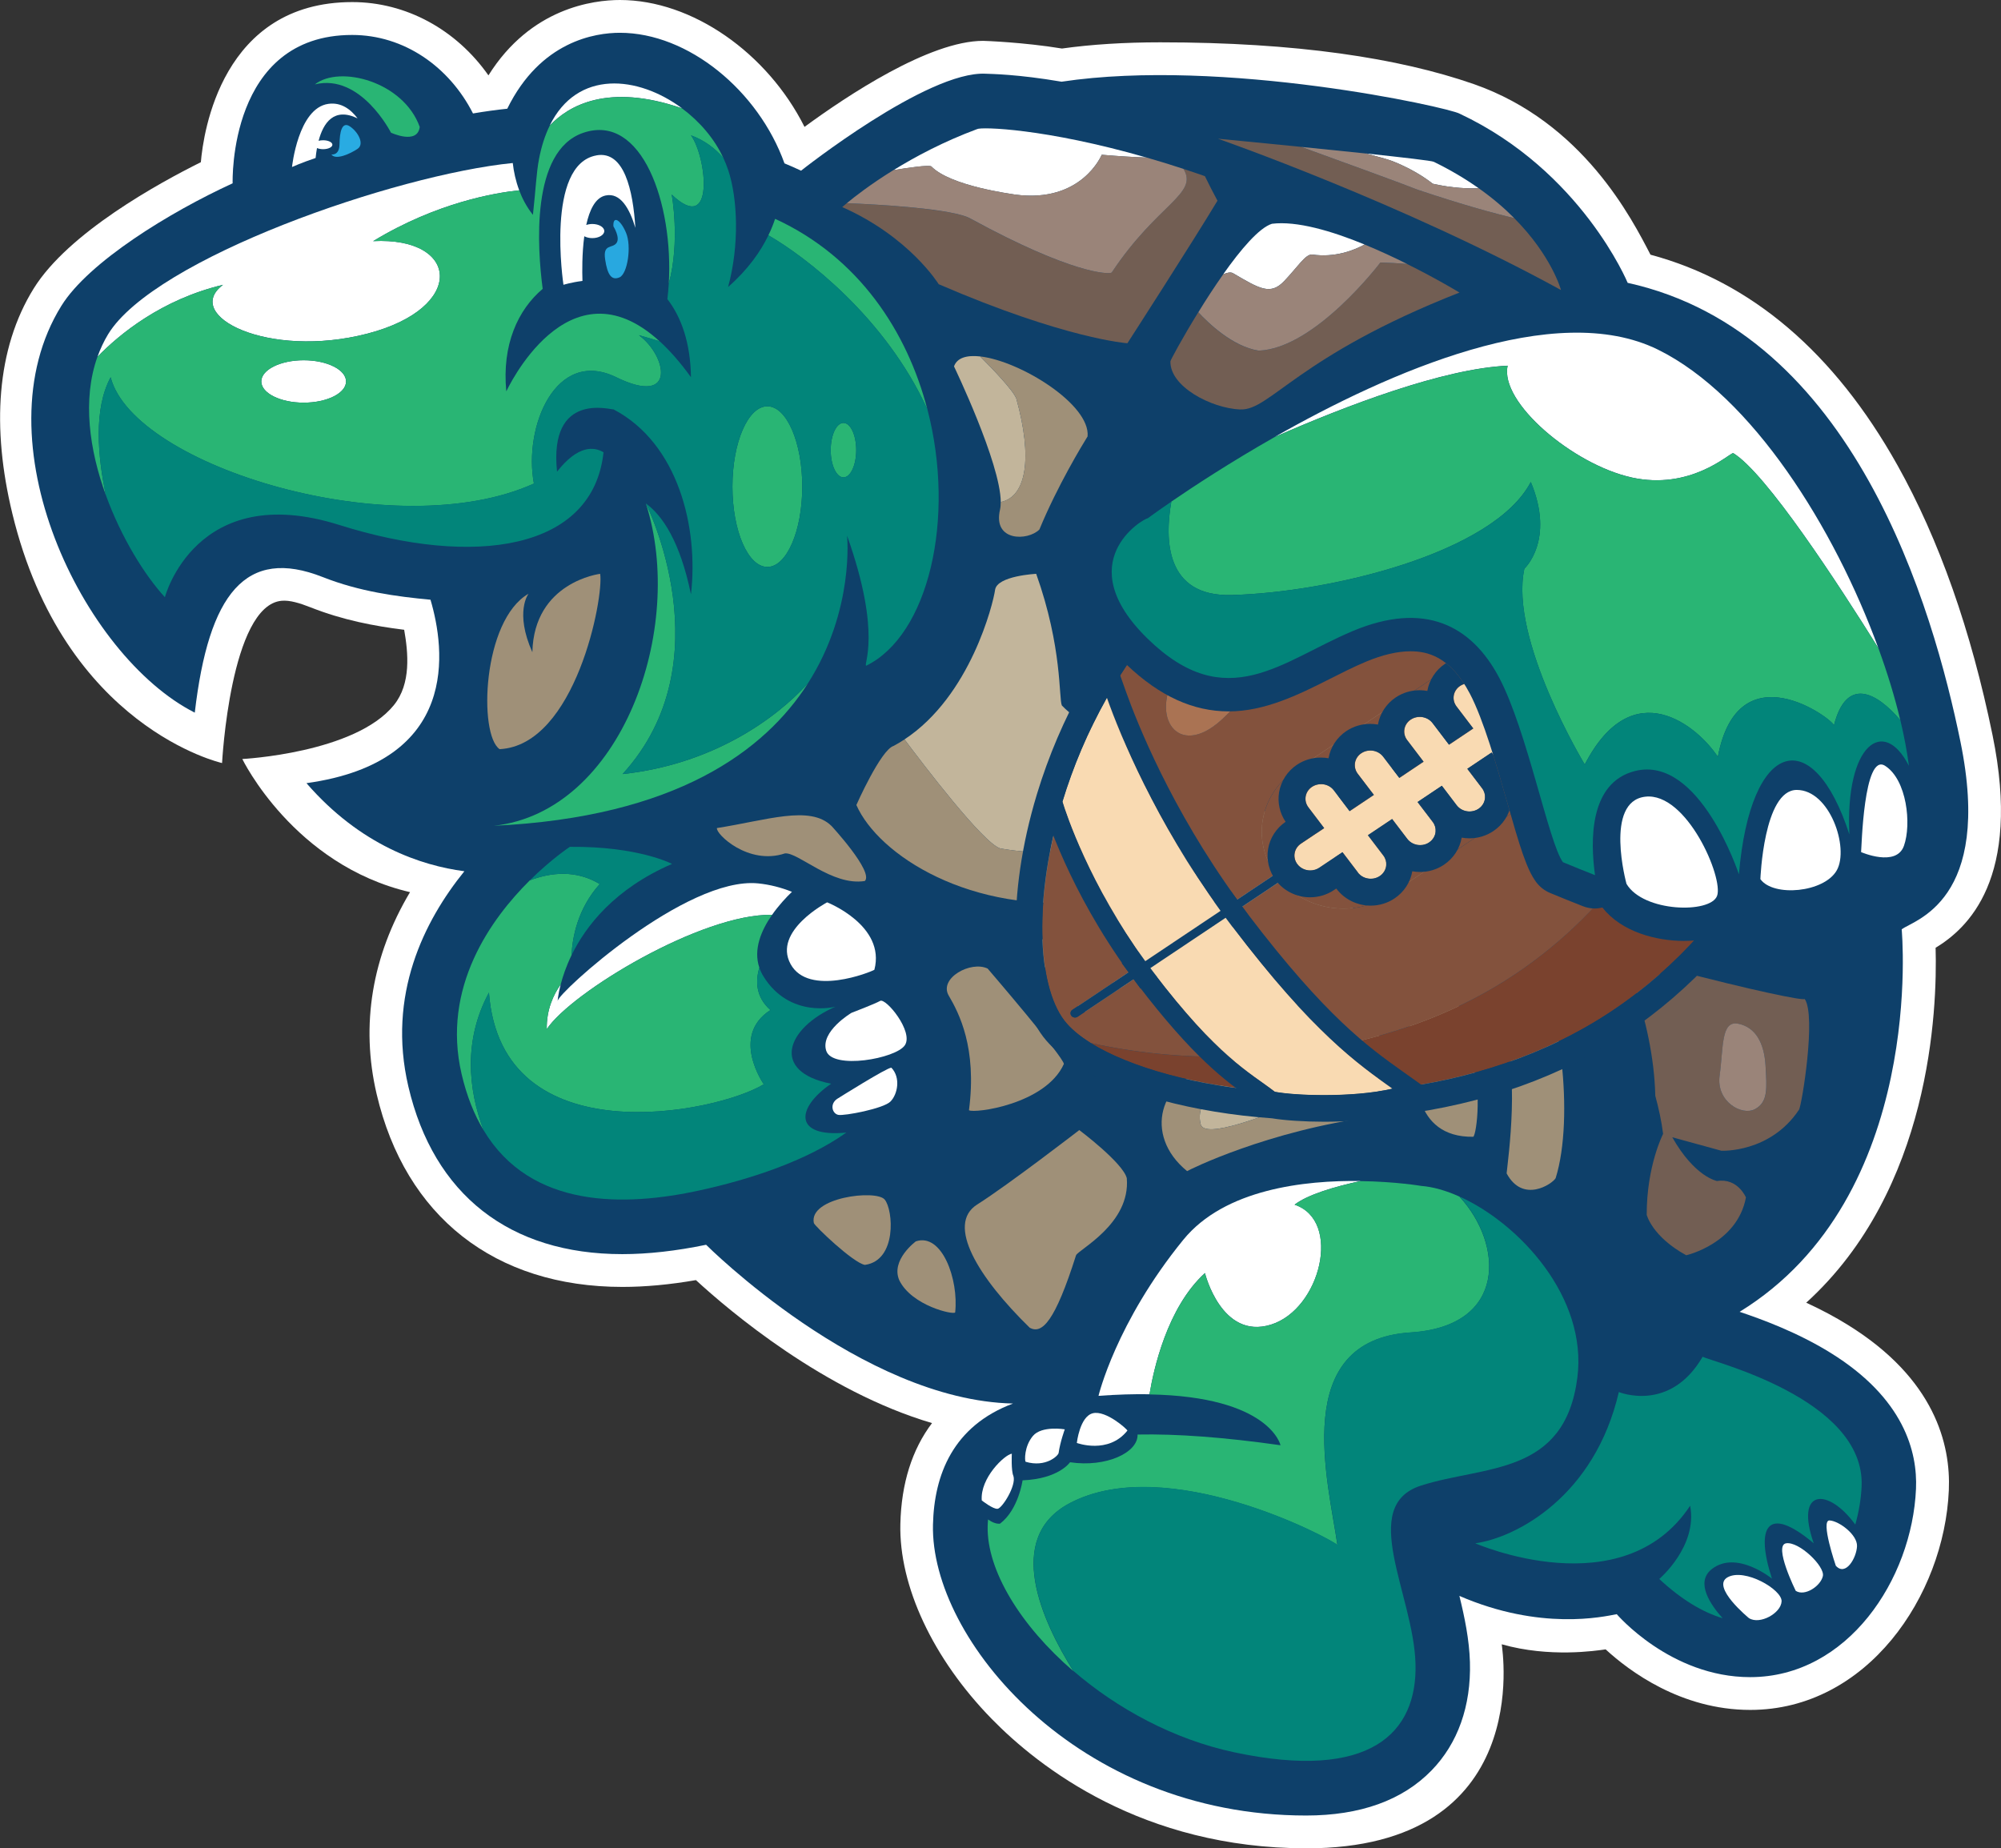 <?xml version="1.0" encoding="UTF-8"?> <svg xmlns="http://www.w3.org/2000/svg" xmlns:xlink="http://www.w3.org/1999/xlink" id="Layer_2" data-name="Layer 2" viewBox="0 0 461.38 426.2"><rect x="0" y="0" width="461.38" height="426.2" fill="#333333" stroke="none"/><defs><style> .cls-1 { fill: #fff; } .cls-2 { fill: #28a8e0; } .cls-3 { fill: #9a8479; } .cls-4 { fill: #29b574; } .cls-5 { fill: #aa7353; } .cls-6 { fill: #7a422e; } .cls-7 { fill: #f9dab2; } .cls-8 { fill: #0e406a; } .cls-9 { fill: #83523d; } .cls-10 { fill: #725e53; } .cls-11 { fill: #c2b59b; } .cls-12 { fill: #02857a; } .cls-13, .cls-14 { fill: none; } .cls-14 { clip-path: url(#clippath); } .cls-15 { fill: #29abe2; } .cls-16 { fill: #231f20; } .cls-17 { fill: #9f9078; } </style><clipPath id="clippath"><path class="cls-13" d="m239.04,183.29c.02-.09.05-.18.08-.27,2.66-8.73,6.27-17.19,10.74-25.14,1.78-3.17,3.7-6.18,5.7-9.11,1.08,1.31,2.3,2.65,3.7,4.02.2.19.4.37.59.56,7.57,7.18,15.25,10.69,23.47,10.69s15.98-3.77,23.17-7.42c2.75-1.39,5.59-2.83,8.42-4.02,3.83-1.6,7.29-2.42,10.31-2.42,3.67,0,9.09,1.01,13.68,9.74,3.17,6.03,6.2,16.64,8.64,25.16,2.93,10.24,4.44,15.3,6.63,18.28.83,1.13,1.95,2.01,3.25,2.55,2.48,1.03,4.95,2.03,7.55,3.05.91.36,1.86.53,2.8.53.58,0,1.15-.09,1.71-.22,4.39,5.64,12.43,7.7,18.85,7.7.8,0,1.56-.04,2.3-.1,5.9-.49,10.17-2.88,12.06-6.73.3.21.61.4.93.59-7.97,10.85-17.62,20.2-28.45,27.44-15.09,10.09-32.97,16.47-53.13,18.95-5.8,1.27-12.28,1.54-16.73,1.54s-9.11-.3-12.04-.79c-17.99-1.26-34.79-5.79-45-12.14-.02,0-.03-.02-.05-.03-3.33-2.07-5.92-4.32-7.71-6.67-7.84-10.31-8.43-32.69-1.47-55.74Z"></path></clipPath></defs><g id="Design"><g><g><path class="cls-1" d="m301.19,426.2c-37.77,0-61.67-18.71-72.55-29.86-13.52-13.85-21.39-30.65-21.04-44.95.22-9.34,2.7-17.15,7.3-23.24-24.86-7.33-46.69-25.84-54.44-32.97-5.98,1.04-11.66,1.57-16.94,1.57-29.4,0-50.06-16.21-56.68-44.48-3.73-15.93-1.07-31.84,7.7-46.55-26.85-6.26-38.67-30.7-38.67-30.7,0,0,25.97-1.33,34.96-12.44,4-4.94,3.29-12.1,2.36-17.36-6.9-.85-14.14-2.24-21.5-5.14-2.61-1.03-4.88-1.71-6.73-1.55-11.85,1.02-13.76,37.42-13.76,37.42,0,0-36.41-8.12-48.36-57.54-4.77-19.71-3.72-37.95,4.93-51.89,7.97-12.84,28.81-24.28,38.54-29.12.58-6.79,4.8-36.92,34.91-36.92,12.41,0,23.98,6.34,31.4,16.9C122.38,1.8,136.83,0,142.94,0c16.67,0,34.02,12.22,42.56,29.26,9.81-7.2,28.8-19.84,41.18-19.84.34,0,9.27.31,18.18,1.77,6.79-.95,14.41-1.43,22.66-1.43,31.35,0,55.05,3.63,72.26,9.62,25.29,8.81,36.55,31.21,40.78,39.35,23.25,6.25,42.39,22.56,56.93,48.52,9.61,17.15,16.99,38.1,21.94,62.27,6.8,33.23-5.87,44.62-13.13,49.03.41,14.33-1.12,55.78-29.83,81.84,3.47,1.6,6.65,3.29,9.58,5.11,20.09,12.43,23.76,27.61,23.3,38.15-1.06,24.35-18.87,50.64-45.79,50.64-15.97,0-27.93-8.98-33.34-13.96-2.22.31-12.91,1.96-23.96-1.17.13,1.29,7.61,47.05-45.07,47.05Z"></path><g><path class="cls-8" d="m438.51,214.28c2.61-2.08,21.07-6.35,13.52-43.25-6.28-30.66-24.48-94.31-76.73-105.81,0,0-10.66-25.81-38.73-39-2.56-1.47-54.58-12.97-91.8-7.38-10.2-1.74-16.29-1.78-17.48-1.84-13.48-.71-42.59,22.36-42.59,22.36-1.25-.59-2.51-1.16-3.82-1.69-6-16.74-22.17-30.11-37.95-30.11-5.66,0-18.3,1.89-25.97,17.51-2.46.25-5.12.62-7.9,1.09-5.49-10.8-15.91-18.1-27.87-18.1-28.51,0-27.56,33.75-27.55,34.21-14.54,6.67-33.21,18.14-39.49,28.25-19.23,30.99,4.98,80.75,30.76,93.81,3.21-27.5,11.76-38.27,29.52-31.26,8.48,3.35,17.01,4.49,24.83,5.22,3.37,11.4,6.9,37.36-28.6,42.3,12.44,14.34,26.44,19,36.41,20.31-9.28,11.47-17.85,28.53-12.91,49.65,5.83,24.92,23.35,38.64,49.32,38.64,5.94,0,12.44-.73,19.33-2.16,0,0,35.8,35.85,70.76,36.61-13.86,5.19-18.18,16.46-18.45,27.93-.64,26.35,33.25,67.07,86.04,67.07h0c12.48,0,22.21-3.5,28.92-10.4,6.07-6.24,9.13-14.87,8.85-24.95-.15-5.22-1.24-10.44-2.43-15.29,18.72,8.09,33.11,4.81,36.28,4.21,0,0,12.36,14.52,30.76,14.52,22.45,0,37.33-22.53,38.24-43.41.37-8.52-2.75-20.89-19.73-31.39-7.64-4.73-15.82-7.72-20.94-9.44,43.19-26.54,37.37-88.2,37.37-88.2Z"></path><g><path class="cls-2" d="m141.44,52.2s1.67,2.64.67,3.89-3.11.11-2.58,3.72c.53,3.61,1.5,4.94,3.33,4.14,1.83-.81,2.8-7.14,1.5-10.25s-3.08-4.08-2.92-1.5Z"></path><path class="cls-15" d="m76.41,35.61s1.84.35,1.87-2.35c.03-2.71.52-5.38,2.42-4.1,1.9,1.29,3.38,4.06,1.75,5.16-1.62,1.1-5.08,2.71-6.04,1.29Z"></path><path class="cls-13" d="m70.02,83.08c-5.4,0-9.77,2.19-9.77,4.89s4.38,4.89,9.77,4.89,9.77-2.19,9.77-4.89-4.38-4.89-9.77-4.89Z"></path><path class="cls-1" d="m375.03,203.81s-5.22-18.99,4.33-20.1c9.55-1.11,18.1,18.77,16.55,22.88-1.56,4.11-16.99,3.78-20.88-2.78Z"></path><path class="cls-1" d="m405.9,202.74s.74-20.57,8.37-20.59c7.63-.02,12.14,13.33,9.26,18.51-2.89,5.18-14.66,6.22-17.62,2.07Z"></path><path class="cls-1" d="m429.12,196.47c.11-.55.56-23.1,5.55-19.87,5,3.22,6.11,13.44,4.33,18.44-1.78,5-9.89,1.44-9.89,1.44Z"></path><path class="cls-1" d="m190.72,208.07s-12.59,6.59-8.44,14.22c4.15,7.63,18.51,1.85,19.33,1.33,2.67-10.22-10.89-15.55-10.89-15.55Z"></path><path class="cls-1" d="m196.35,233.54s-7.26,4.29-5.85,8.74c1.41,4.44,16.07,1.85,18.14-1.26,2.07-3.11-4.37-10.96-5.7-10.22-1.33.74-6.59,2.74-6.59,2.74Z"></path><path class="cls-1" d="m193.09,253.35c.12-.08,11.48-7.22,12.44-7.15,2.22,2.33,1.41,6.18-.22,7.81-1.63,1.63-10.59,3.33-12,3.07s-2.09-2.51-.22-3.74Z"></path><path class="cls-1" d="m137.55,35.83c-11.85,2.07-7.63,29.84-7.63,29.84,0,0,1.83-.57,4.38-.89-.07-2.12-.12-6.31.42-10.3.49.26,1.14.43,1.85.43,1.52,0,2.76-.73,2.76-1.63s-1.24-1.63-2.76-1.63c-.51,0-.99.09-1.4.23.75-3.45,2.09-6.3,4.46-6.8,3.39-.72,5.52,2.94,6.87,7.46-.54-8.71-2.59-17.83-8.94-16.72Z"></path><path class="cls-1" d="m82.45,27.3c-1.57-2.08-3.78-3.77-6.75-3.35-6.96.98-8.37,14.56-8.37,14.56,0,0,2.19-.99,5.44-2.08.07-.72.18-1.5.32-2.29.38.16.87.26,1.41.26,1.18,0,2.14-.46,2.14-1.03s-.96-1.03-2.14-1.03c-.38,0-.73.05-1.04.13,1.08-4.1,3.52-7.82,9-5.17Z"></path><path class="cls-1" d="m403.29,373.15s-8.89-7.28-4.94-9.45c3.94-2.17,12.55,2.83,12.44,5.55-.11,2.72-5,5.45-7.5,3.89Z"></path><path class="cls-1" d="m414.05,366.83s-5.18-10.48-2.22-10.96c2.96-.48,8.96,5.29,8.48,7.55-.48,2.26-4.15,4.78-6.26,3.41Z"></path><path class="cls-1" d="m423.29,361.04s-3.61-10.55-1.44-10.44c2.17.11,6.44,3.28,6.33,5.94-.11,2.67-2.61,7.05-4.89,4.5Z"></path><path class="cls-1" d="m248.29,332.73s.67-6.11,3.7-6.85c3.04-.74,7.96,3.74,7.96,4-4.41,5.55-11.66,2.85-11.66,2.85Z"></path><path class="cls-1" d="m245.51,329.59s-5.33-.91-7.36,1.54c-2.03,2.44-1.89,5.72-1.67,5.94,4.67,1.39,7.53-1.42,7.61-2.03.36-2.55,1.42-5.45,1.42-5.45Z"></path><path class="cls-1" d="m233.3,335.21s-.19,3.92.37,5.15c.7,2.22-2.59,7.4-3.63,7.55-1.04.15-3.67-1.93-3.67-1.93-.41-5.18,5.29-10.55,6.92-10.77Z"></path><path class="cls-1" d="m214.71,38.35c4.44,4.59,18.59,6.37,19.33,6.52,15.4,2.07,19.99-9.18,19.99-9.18,4.04.35,7.51.55,10.33.64-23.44-6.75-38.17-7.1-39.06-6.56-7.7,2.86-14.23,6.34-19.29,9.47,3.66-.6,7.93-1.2,8.7-.88Z"></path><path class="cls-1" d="m284.28,62.98c6.22,3.65,8.66,5.15,11.83,1.82,3.17-3.33,4.89-6.22,6.44-6.11,5.3.77,9.71-1.01,12.09-2.31-7.59-3.12-15.63-5.49-21.36-4.78-2.96.93-7.2,5.91-11.25,11.66.87-.39,1.7-.58,2.25-.28Z"></path><path class="cls-1" d="m330.37,42.37c4.67,1.05,8.29,1.13,10.54,1.01-2.97-2.1-6.39-4.15-10.32-6.07-.41-.24-7.19-1.02-15.63-1.92,2.37.62,5.05,1.35,6.07,1.75,5.83,2.28,9.05,5.05,9.33,5.22Z"></path><path class="cls-1" d="m277.84,293.56s3.78,15.44,15.21,11.88c11.44-3.55,16.44-23.99,5.45-27.66,3.07-2.36,9.3-4.17,15.21-5.45-12.86-.19-31.33,1.84-40.87,13.55-15.55,19.1-19.55,35.99-19.55,35.99,4.35-.32,8.26-.43,11.76-.37.91-5.54,4.02-19.99,12.79-27.96Z"></path><path class="cls-1" d="m182.61,205.65c-2.51-1.01-5.13-1.68-7.82-1.95-16.59-1.63-46.06,25.18-46.21,27.1,0,0,.09-1.46.7-3.8-1.65,2.32-3.29,5.79-3.21,10.31,5.65-8.5,35.73-26.69,51.95-26.36,1.52-2.17,3.25-4.02,4.59-5.31Z"></path><path class="cls-1" d="m376.21,110.1c13.48,2.96,22.21-5.33,23.4-5.63,7.55,4.55,24.17,30.03,33.49,44.97-10.08-27.65-29.12-58.13-50.82-68.82-23.73-11.69-62,5.13-88.41,20.16,16.56-7.26,38.89-15.79,53.76-16.46-1.93,8.44,15.11,22.81,28.58,25.77Z"></path><path class="cls-1" d="m51.43,65.67c-9.48,7.11,10.42,17.18,33.28,11.26,22.85-5.92,21.28-22.36,1.33-21.33,14.71-8.94,28.29-11.17,33.68-11.72-.82-2.17-1.27-4.33-1.49-6.29-27.11,2.7-82.65,22-93.3,39.48-1.01,1.66-1.8,3.4-2.45,5.19,5.05-5.19,14.77-13.21,28.95-16.59Z"></path><path class="cls-1" d="m79.79,87.96c0,2.7-4.38,4.89-9.77,4.89s-9.77-2.19-9.77-4.89,4.38-4.89,9.77-4.89,9.77,2.19,9.77,4.89Z"></path><path class="cls-1" d="m157.27,24.98c-10.12-7.53-24.18-9.01-30.52,3.98,4.26-4.53,13.34-9.92,30.52-3.98Z"></path><path class="cls-4" d="m90.14,30.58s-6.96-13.73-17.54-11.12c5.74-4.51,20.44-.64,24.18,9.81-.52,4.19-6.64,1.32-6.64,1.32Z"></path><path class="cls-4" d="m213.83,94.4c-4.65-17.89-15.76-35.04-35.11-43.94-.4,1.2-.9,2.47-1.55,3.8,8.58,4.94,26.99,18.96,36.66,40.14Z"></path><path class="cls-4" d="m143.55,178.49c23.77-25.99,5.37-62.4,5.37-62.4,9.29,28.81-5.56,71.12-35.06,74.33,42.04-1.99,62.5-17.32,72.41-32.81-7.6,8.35-22.2,18.67-42.71,20.88Z"></path><ellipse class="cls-4" cx="176.93" cy="112.21" rx="8.05" ry="18.52"></ellipse><path class="cls-4" d="m194.48,97.52c-1.63,0-2.94,2.81-2.94,6.28s1.32,6.28,2.94,6.28,2.94-2.81,2.94-6.28-1.32-6.28-2.94-6.28Z"></path><path class="cls-4" d="m336.55,275.94c-3.12-1.41-6.14-2.27-8.85-2.48,0,0-5.89-1-14-1.11-5.9,1.27-12.14,3.08-15.21,5.45,11,3.67,5.99,24.1-5.45,27.66-11.44,3.55-15.21-11.88-15.21-11.88-8.76,7.97-11.88,22.41-12.79,27.96,27.77.49,30.22,11.72,30.22,11.72-13.01-1.85-23.94-2.65-32.97-2.47.17,4.14-7.24,7.64-15.57,6.39,0,0-2.55,3.83-10.94,4.17,0,0-.94,6.78-5.21,10-.93.08-1.9-.38-2.75-.98-.04.5-.08,1.01-.09,1.54-.24,10.15,7.53,22.91,19.77,33.45-7.26-11.59-15.98-30.71-.89-38.71,22.36-11.85,59.98,8,61.76,9.63-2.07-14.51-11.11-47.24,16.88-49.02,22.36-1.42,21.33-20.42,11.29-31.29Z"></path><path class="cls-4" d="m126.07,237.32c-.07-4.53,1.57-7.99,3.21-10.31.47-1.81,1.24-4.15,2.5-6.75.19-4.12,1.4-10.7,6.5-16.41-5.48-3.32-11.27-2.69-16.12-.85-8.91,8.83-20.4,24.67-15.72,44.69,1.19,5.09,2.91,9.34,5.04,12.89-3.59-9.57-4.59-20.87,1.26-31.7,2.81,37.91,52.46,27.81,63.37,21.14,0,0-7.8-11.11,1.53-17.11-3.48-3.09-3.44-6.82-2.55-9.77-1.44-4.23.45-8.64,2.93-12.19-16.22-.32-46.3,17.86-51.95,26.36Z"></path><path class="cls-4" d="m399.61,104.48c-1.18.3-9.92,8.59-23.4,5.63-13.48-2.96-30.51-17.33-28.58-25.77-14.86.67-37.2,9.2-53.76,16.46-10.21,5.81-18.65,11.35-23.79,14.87-1.54,8.69-1.41,21.94,13.87,21.54,22.66-.59,60.42-9.63,69.01-26.07,5.63,13.48-1.48,19.99-1.48,19.99-3.55,16.29,13.92,45.15,13.92,45.15,11.11-21.46,26.14-8.72,30.69-1.76,4.7-24.88,26.47-8.74,26.77-7.26,2.86-11.27,9.76-7.73,15.3-1.21-1.26-5.28-2.97-10.89-5.06-16.61-9.33-14.94-25.94-40.42-33.49-44.97Z"></path><path class="cls-4" d="m159.32,31.2c3.67,5.11,5.55,23.21-4.44,13.66,0,0,2.01,10.78-.68,20.56,1.09-18.32-6.13-39.48-19.76-34.78-12.15,4.19-10.54,26.6-9.31,35.97-5.67,4.78-9.43,12.82-8.39,23.64,0,0,14.19-30.88,35.35-11.55-1.36-.42-3-.91-4.77-1.4,6.44,4.73,8.77,16.55-5.22,9.7-14-6.85-21.44,11.51-18.99,24.51-31.88,14.44-92.26-3.92-97.6-24.51-3.96,7.31-2.98,18.27-1.1,27.19-3.79-10.41-5.47-22.06-1.94-31.92,5.05-5.19,14.77-13.21,28.95-16.59-9.48,7.11,10.42,17.18,33.28,11.26,22.85-5.92,21.28-22.36,1.33-21.33,14.71-8.94,28.29-11.17,33.68-11.72.73,1.93,1.74,3.86,3.17,5.65.67-6.11.79-9.73,1.41-12.92.57-2.97,1.41-5.5,2.46-7.64,4.26-4.53,13.34-9.92,30.52-3.98,4.05,3.01,7.46,6.99,9.5,11.4-1.9-2.18-4.34-4.05-7.45-5.18Zm-79.53,56.76c0-2.7-4.38-4.89-9.77-4.89s-9.77,2.19-9.77,4.89,4.38,4.89,9.77,4.89,9.77-2.19,9.77-4.89Z"></path><path class="cls-12" d="m264.62,147.28c18.22,17.77,30.88,5.11,47.32-1.78,16.44-6.89,27.32-1.42,33.77,10.84,6.44,12.26,11.4,38.03,14.66,42.47,2.57,1.07,5.02,2.06,7.4,2.99-1.09-7.83-1.39-21.37,9.25-24.02,14.89-3.7,23.93,23.84,23.93,23.84,2.67-31.4,17.18-34.85,25.47-9.21-.99-20.67,7.86-27.35,13.73-15.81-.43-3.31-1.1-6.85-1.98-10.55-5.54-6.52-12.44-10.06-15.3,1.21-.3-1.48-22.07-17.62-26.77,7.26-4.56-6.96-19.58-19.7-30.69,1.76,0,0-17.48-28.86-13.92-45.15,0,0,7.11-6.52,1.48-19.99-8.59,16.44-46.35,25.47-69.01,26.07-15.28.4-15.4-12.86-13.87-21.54-3.48,2.38-5.46,3.85-5.46,3.85-.89,0-18.22,10,0,27.77Z"></path><path class="cls-12" d="m199.75,153.5c-.89,0,3.78-6.89-4.44-29.99,0,0,1.8,17.14-9.05,34.1-7.6,8.35-22.2,18.67-42.71,20.88,23.77-25.99,5.37-62.4,5.37-62.4,3.78,2.76,7.86,8.66,10.4,20.96,1.78-15.33-2.89-34.8-17.85-42.65-.59.15-14.96-4.3-13.03,14.36,4.84-6.16,8.52-5.78,10.72-4.47-2.44,22.64-29.82,26.57-60.93,16.76-33.1-10.44-40.21,16.66-40.21,16.66-4.63-5.03-10.05-13.73-13.61-23.54-1.88-8.92-2.86-19.87,1.1-27.19,5.33,20.59,65.72,38.95,97.6,24.51-2.44-13,5-31.36,18.99-24.51,14,6.85,11.66-4.97,5.22-9.7,1.77.49,3.41.98,4.77,1.4,2.33,2.13,4.74,4.85,7.23,8.3-.11-7.9-2.22-13.85-5.44-18.01.14-1.17.25-2.36.32-3.56,2.69-9.78.68-20.56.68-20.56,10,9.55,8.11-8.55,4.44-13.66,3.11,1.13,5.54,3,7.45,5.18.44.95.83,1.93,1.16,2.92,2.16,6.55,2.58,17.25-.05,26.89,4.61-4.05,7.5-8.2,9.3-11.93,8.58,4.94,26.99,18.96,36.66,40.14,6.57,25.3.22,52.07-14.08,59.1Zm-14.77-41.29c0-10.23-3.61-18.52-8.05-18.52s-8.05,8.29-8.05,18.52,3.61,18.52,8.05,18.52,8.05-8.29,8.05-18.52Zm12.44-8.42c0-3.47-1.32-6.28-2.94-6.28s-2.94,2.81-2.94,6.28,1.32,6.28,2.94,6.28,2.94-2.81,2.94-6.28Z"></path><path class="cls-12" d="m161.32,274.49c11.41-2.48,24.61-6.76,33.82-13.33-12.15,1.2-11.7-5.66-3.5-11.26-14.11-2.78-10.26-12.88,1-17.77,0,0-10.51,2.81-16.59-6.96-.42-.67-.73-1.35-.96-2.03-.89,2.94-.92,6.68,2.55,9.77-9.33,6-1.53,17.11-1.53,17.11-10.91,6.66-60.56,16.77-63.37-21.14-5.85,10.83-4.85,22.13-1.26,31.7,10.94,18.28,32.72,17.64,49.83,13.92Z"></path><path class="cls-12" d="m138.29,203.85c-5.11,5.71-6.31,12.29-6.5,16.41,3.28-6.75,9.89-15.29,23.16-21.05,0,0-7.7-4.09-23.55-3.94,0,0-4.2,2.75-9.23,7.73,4.85-1.83,10.64-2.47,16.12.85Z"></path><path class="cls-12" d="m326.38,383.64c-.44-15.99-13.33-36.43,1.33-41.1,14.66-4.67,33.1-2.22,35.99-24.88,2.36-18.49-13.32-35.48-27.14-41.73,10.04,10.87,11.07,29.87-11.29,31.29-27.99,1.78-18.96,34.51-16.88,49.02-1.78-1.63-39.39-21.47-61.76-9.63-15.09,8-6.37,27.12.89,38.71,10.01,8.62,23.01,15.75,37.1,18.75,31.32,6.66,42.21-4.44,41.76-20.44Z"></path><path class="cls-12" d="m382.58,364.09c5.16,4.81,10.07,7.69,14.62,9.06-2.66-2.95-6.45-8.26-2.48-11.35,5.7-4.44,13.85,2.22,13.85,2.22-3.85-11.85-1.18-17.25,9.63-8.15-4.44-12.74,3.38-12.86,9.58-4.32,0,0,0,0,0,0,.83-2.92,1.33-5.9,1.46-8.79.89-20.44-35.32-28.95-36.65-29.92-7.55,13.03-19.33,8.15-19.33,8.15-5.55,23.99-23.55,33.54-33.1,34.88,0,0,33.99,14.88,49.54-8.66,1.78,9.33-7.11,16.88-7.11,16.88Z"></path><path class="cls-11" d="m230.58,195.63c27.48,4.96,39.92-12.92,39.92-12.92-15.08-2.54-20.35-11.91-22.13-17.05-1.29-.9-2.48-1.89-3.53-2.98-.74-1.63.15-13.33-5.92-30.36,0,0-9.03.44-9.48,3.7-.42,3.09-5.66,24.47-20.89,34.48,4.24,5.67,18.06,23.84,22.03,25.12Z"></path><path class="cls-11" d="m234.33,91.89c-.78-1.98-5.57-6.94-8.33-9.7-3.04-.34-5.33.28-6.03,2.3,0,0,10.72,22.26,10.78,31.28,5.92-1.23,7.4-10.15,3.59-23.87Z"></path><path class="cls-11" d="m250.48,221.03c10.66,13.48,25.47,10.71,29.62,9.73,21.33-9.43,18.96-20.24,17.77-25.13-3.36-8.05-11.49-9.34-16.23-9.37-4.31,3.68-10.44,8.47-19.01,14.4l-10.23,2.73c-1.06,3.05-2.38,7.18-1.91,7.64Z"></path><path class="cls-11" d="m282.02,249.91c-4.08,2.4-6.07,5.85-5.18,9.33.89,3.48,14.22-1.48,27.84-7.26,0,0,3.92-6.74.59-9.7-3.33-2.96-15.71,3.19-23.25,7.63Z"></path><path class="cls-17" d="m138.37,132.32s-15.25,1.85-15.62,18.07c-4.15-9.26-.89-13.48-.89-13.48-10.66,6.15-11.55,32.51-6.66,35.84,17.55-.89,24.07-35.1,23.18-40.43Z"></path><path class="cls-17" d="m296.83,172.9c-.12.43,7.11,7.76,11.85,10.77,12.29-.1,13.77-7.36,12.74-15.95-1.04-8.59-21.03-7.26-24.58,5.18Z"></path><path class="cls-17" d="m314.49,190.04s6.78-4.33,8.11-4c7.66,4.33,7.78,12.22,8,14-3.44,12.33-13.11,11-13.11,11-1.67-13.55-3-20.99-3-20.99Z"></path><path class="cls-17" d="m323.38,217.92s7.44-2.44,8.22-.67c3.44,8.33,5.89,12.88,4.44,15.77-5.78,7.33-10.89,6.22-12.11,1.44-1.22-4.78-4.98-15.44-.56-16.55Z"></path><path class="cls-17" d="m336.46,205.3c-.03.85.35,12.4,1.24,14.07,4.44,6.55,9.66-2.76,9.66-2.76.67-14.13-10.59-20.04-10.91-11.31Z"></path><path class="cls-17" d="m327.04,244.91c.16-.47,8.66-7.55,11.77-1.22,3.11,6.33,1.67,17.88.89,18.44-14.22.22-13.44-14.99-12.66-17.22Z"></path><path class="cls-17" d="m353.92,223.36s-10.11,9.89-8,13.44c4.89,8.89,1.72,30.99,1.47,33.77,3.75,7,10.52,2.44,11.3,1.11,4.44-14.22.78-41.32-4.78-48.32Z"></path><path class="cls-17" d="m227.74,223.36s17.56,20.44,17.56,21.99c-4.22,9.33-20.66,11.44-21.88,10.66,1.89-14.44-2.33-22.44-4.67-26.44-2.33-4,5.1-8.11,8.99-6.22Z"></path><path class="cls-17" d="m248.85,260.58s10.07,7.55,10.96,11.1c.89,10.51-11.11,16.44-11.7,17.77-4.89,15.4-7.85,18.22-10.66,16.73-11.85-11.55-19.4-23.84-12.14-28.43,7.26-4.59,23.55-17.17,23.55-17.17Z"></path><path class="cls-17" d="m187.65,282.01c.14.66,9.1,9.22,11.77,9.66,7.44-1,6.56-12.7,4.56-15.07-2-2.37-17.55-.48-16.33,5.41Z"></path><path class="cls-17" d="m211.19,286.23s-5.89,4.33-3.83,9c2.89,5.89,12.61,8.05,12.88,7.39.83-7.61-3.05-18.38-9.05-16.38Z"></path><path class="cls-17" d="m191.69,190.42s9.83,10.62,7.72,12.73c-7.55,1.22-15.44-6.73-18.44-6.36-8.44,2.81-15.99-4.52-15.66-5.85,11.44-1.78,21.43-5.35,26.38-.51Z"></path><path class="cls-17" d="m197.46,185.63c5.04,11.48,26.29,25.4,54.72,22.12,2.89-.83,32.66-12.94,31.32-33.38,0,0-22.45.12-35.12-8.72,1.78,5.14,7.04,14.51,22.13,17.05,0,0-12.44,17.88-39.92,12.92-3.97-1.28-17.79-19.45-22.03-25.12-.81.53-1.64,1.04-2.51,1.5-2.96.89-8.59,13.62-8.59,13.62Z"></path><path class="cls-17" d="m230.58,117.51c-1.73,7.4,6.42,7.26,9.08,4.59,4.15-10.07,9.92-19.55,11.11-21.47.67-7.36-15.52-17.39-24.77-18.44,2.76,2.76,7.55,7.72,8.33,9.7,3.81,13.72,2.33,22.64-3.59,23.87,0,.66-.04,1.25-.16,1.75Z"></path><path class="cls-17" d="m287.5,237.7c6.52-2.87,29.03-11.94,23.7-32.41-2.07-5.96-6.52-17.44-20.14-18.3,0,0-2.11,3.04-9.42,9.27,4.75.02,12.87,1.32,16.23,9.37,1.18,4.89,3.55,15.7-17.77,25.13-4.15.99-18.96,3.75-29.62-9.73-.46-.46.85-4.59,1.91-7.64l-14.06,3.75c4.14,12.99,18.96,28.48,49.17,20.57Z"></path><path class="cls-17" d="m316.82,257.46c-24.58,3.26-42.65,12.29-43.1,12.59-10.37-8.44-5.92-21.33,4.89-23.25,0,0,19.7-7.4,21.03-8.29,11.85-9.63,17.18-7.11,17.18-7.11,2.96,11.85.44,25.32,0,26.07Zm-11.55-15.18c-3.33-2.96-15.71,3.19-23.25,7.63-4.08,2.4-6.07,5.85-5.18,9.33.89,3.48,14.22-1.48,27.84-7.26,0,0,3.92-6.74.59-9.7Z"></path><path class="cls-10" d="m216.43,65.53c29.3,12.66,43.52,13.62,43.52,13.62,0,0,15.11-23.44,20.77-32.87-.94-1.72-2.02-3.86-2.9-5.66-1.69-.59-3.33-1.15-4.96-1.68,3.55,5.82-5.99,8-16.54,23.92-.63.44-9.14.33-32.47-12.4-3.98-2.36-21.58-3.31-28.61-3.6-.68.57-1.04.89-1.04.89,15.55,6.89,22.23,17.77,22.23,17.77Z"></path><path class="cls-10" d="m286.02,94.41c6.81.3,13.18-12.29,50.5-26.95,0,0-5.1-3.11-12.08-6.58-2.01-.16-4.07-.28-6.18-.34,0,0-14.99,19.81-28.03,20.33-6.03-.92-11.71-6.43-13.95-8.85-3.7,6-6.41,11.05-6.41,11.3-.15,5.78,9.33,10.81,16.14,11.11Z"></path><path class="cls-10" d="m359.92,66.86s-2.09-7.81-10.79-16.57c-4.32-1-11.64-2.98-22.24-6.53-2.82-1.15-18.1-6.71-26.88-9.89-10.28-1.03-19.18-1.88-19.18-1.88,0,0,42.65,14.88,79.08,34.88Z"></path><path class="cls-10" d="m414.79,255.91c-6.66,10-17.88,9.44-17.88,9.44l-11.33-3.11c5.22,9.22,10.33,10.09,10.33,10.09,4.78-.76,6.66,3.79,6.66,3.79-2,10.66-13.77,13.33-13.77,13.33-7.89-4.33-9.11-9.33-9.11-9.33-.02-11.29,3.78-18.66,3.78-18.66-.36-2.89-1-5.86-1.8-8.77-.21-9.1-2.35-17.87-4.65-24.8l7.9-4.52c19.99,5.22,30.55,7.33,31.21,7,2.67,3.89-.67,24.44-1.33,25.55Zm-7.7-10.14c-.3-5.26-2.3-8.89-6.29-9.7-4-.81-3.4,5.51-4.29,12-.81,5.92,5.11,9.33,8.15,7.7,3.04-1.63,2.74-4.74,2.44-10Z"></path><path class="cls-3" d="m272.87,38.94c-2.95-.97-5.78-1.83-8.51-2.62-2.82-.09-6.29-.29-10.33-.64,0,0-4.59,11.26-19.99,9.18-.74-.15-14.88-1.93-19.33-6.52-.78-.33-5.05.27-8.7.88-5.35,3.31-9.07,6.23-10.76,7.63,7.04.29,24.64,1.24,28.61,3.6,23.33,12.74,31.83,12.85,32.47,12.4,10.55-15.92,20.1-18.1,16.54-23.92Z"></path><path class="cls-3" d="m314.64,56.39c-2.38,1.29-6.79,3.08-12.09,2.31-1.56-.11-3.28,2.78-6.44,6.11-3.17,3.33-5.61,1.83-11.83-1.82-.56-.3-1.39-.11-2.25.28-2.02,2.86-3.99,5.9-5.73,8.74,2.24,2.42,7.92,7.93,13.95,8.85,13.03-.52,28.03-20.33,28.03-20.33,2.1.06,4.17.18,6.18.34-3.01-1.5-6.36-3.06-9.81-4.48Z"></path><path class="cls-3" d="m340.91,43.38c-2.25.12-5.87.04-10.54-1.01-.28-.17-3.5-2.94-9.33-5.22-1.02-.4-3.7-1.13-6.07-1.75-4.74-.5-10.01-1.04-14.95-1.53,8.78,3.18,24.06,8.74,26.88,9.89,10.6,3.55,17.91,5.53,22.24,6.53-2.26-2.28-4.98-4.62-8.22-6.91Z"></path><path class="cls-3" d="m400.79,236.06c-4-.81-3.4,5.51-4.29,12-.81,5.92,5.11,9.33,8.15,7.7,3.04-1.63,2.74-4.74,2.44-10-.3-5.26-2.3-8.89-6.29-9.7Z"></path></g></g></g><g class="cls-14"><g><g><path class="cls-9" d="m395.81,132.17c-14.59-19.19-21.62-22.69-27.44-27.09,6.28.49,12.23,1.38,17.67,2.59,2.91,1.8,5.19,3.73,6.7,5.72,3.6,4.73,5.53,12.59,5.55,22.16-.8-1.12-1.63-2.25-2.49-3.38Z"></path><path class="cls-6" d="m283.43,243.68c4.36,3.83,7.61,5.78,10.57,8.07h.01c-18.1-1.22-33.62-5.72-42.5-11.24,9.39,2.11,20.33,3.34,31.91,3.17Z"></path><path class="cls-6" d="m321.05,251.04c-3.58-2.55-7.61-5.38-12.64-9.94,14.14-2.78,28.27-7.98,40.9-16.43,22.74-15.21,36.82-37.65,43.75-58.76,7.03,12.6,11.28,23.3,13.35,29.12h0c-7.92,14.21-19.33,27.77-34.67,38.03-15.58,10.42-33.43,15.9-50.76,18h.06Z"></path><path class="cls-7" d="m377.73,142.41c-18.45-24.26-28.58-31.28-36.47-36.91,9.2-1.12,18.25-1.27,26.73-.7,5.9,4.55,12.9,7.77,27.82,27.38,13.93,18.31,19.74,35.83,20.62,38.78-2.38,7.8-5.71,15.84-10.1,23.65-3.28-9.22-11.95-30.31-28.6-52.19Z"></path><path class="cls-9" d="m245.11,184.47c-.04.12-.07.23-.11.35h0c.03-.12.07-.24.11-.35Z"></path><path class="cls-9" d="m245.11,184.47c.27-.86.54-1.73.83-2.59-.29.87-.56,1.73-.83,2.59Z"></path><path class="cls-9" d="m251.52,240.5c-2.67-1.66-4.75-3.42-6.11-5.2-6.28-8.26-7.1-28.46-.4-50.48.85,2.87,6.28,19.19,19.06,36.8l-16.81,11.24c-.46.31-.57.92-.23,1.36.33.44.98.54,1.44.23l16.78-11.22c.2.27.4.54.61.82,7.59,9.98,13.15,15.76,17.57,19.63-11.58.16-22.52-1.06-31.91-3.17Z"></path><path class="cls-9" d="m284.15,213.7c-.52-.69-1.04-1.38-1.55-2.07l12.72-8.5c6.22,7.03,17.2,8.5,25.19,3.16l47.08-31.48c7.98-5.34,10.07-15.56,5.01-23.36l7.91-5.29c4.93,6.82,9.11,13.5,12.58,19.7-6.92,21.13-21.01,43.59-43.77,58.81-12.64,8.45-26.77,13.65-40.9,16.43-6.21-5.62-13.95-13.85-24.26-27.41Z"></path><path class="cls-9" d="m345.77,146.12l-47.08,31.48c-8.18,5.47-10.18,16.08-4.62,23.95l-12.65,8.46c-15.07-20.79-23.08-40.32-26.21-49.13,7.77-13.83,18.8-26.96,33.61-36.87,16.16-10.81,34.67-16.42,52.52-18.45,7.88,5.61,18,12.68,36.37,36.84.54.72,1.07,1.43,1.6,2.14l-7.9,5.28c-6.13-7.49-17.47-9.18-25.65-3.71Zm-22.49-15.52c14.1-8.1-27.12-14.14-51.91,24.57-6.37,9.95.14,19.88,10.09,10.97,9.96-8.91,10.36-17.47,41.81-35.54Z"></path><path class="cls-8" d="m255.22,160.89c3.13,8.81,11.14,28.34,26.21,49.13l-17.36,11.61c-12.8-17.63-18.22-33.96-19.07-36.81,2.4-7.9,5.78-16.03,10.22-23.92m.95-11.11l-4.97,8.85c-4.41,7.86-7.98,16.22-10.61,24.84l-.4,1.33.39,1.33c.56,1.9,5.9,19.13,19.76,38.21l2.61,3.59,3.69-2.47,17.36-11.61,3.98-2.66-2.81-3.88c-15.14-20.9-22.94-40.51-25.6-47.97l-3.4-9.57h0Z"></path><path class="cls-8" d="m282.6,211.63c.51.69,1.03,1.38,1.55,2.07,18.67,24.55,28.92,31.65,36.9,37.34-4.74,1.08-10.56,1.47-15.74,1.47-4.76,0-8.98-.33-11.31-.76-5.97-4.6-13.05-7.86-28.14-27.7-.21-.27-.41-.54-.61-.82l17.35-11.6m1.09-6.28l-3.66,2.45-17.35,11.6-4.04,2.7,2.91,3.89.19.26c.15.2.29.39.44.59,13.04,17.15,20.58,22.52,26.08,26.44,1.03.74,2.01,1.43,2.92,2.13l.88.68,1.1.2c2.84.52,7.38.83,12.14.83,4.47,0,11.01-.27,16.77-1.58l10.04-2.28-8.38-5.97-.41-.29c-7.83-5.58-17.57-12.52-35.5-36.09-.51-.67-1.02-1.35-1.51-2.02l-2.62-3.54h0Z"></path><path class="cls-6" d="m398.29,135.56c0-.43,0-.86-.02-1.28l16.01-10.7c.26-.17.41-.44.43-.72.02-.22-.05-.44-.19-.64-.33-.44-.98-.54-1.44-.23l-14.88,9.95c-.44-7.93-2.31-14.42-5.45-18.55-1.51-1.99-3.8-3.92-6.7-5.72,14.06,3.13,24.76,8.35,29.14,14.1,6.68,8.79,7.61,28.33,1.23,49.64-1-3.3-6.25-19.13-18.11-35.85Z"></path><path class="cls-8" d="m358.33,104.47c3.28,0,6.51.11,9.66.33,5.9,4.55,12.9,7.77,27.82,27.38.23.3.45.6.67.9l-17.15,11.47c-.53-.71-1.06-1.43-1.6-2.14-18.45-24.26-28.58-31.28-36.47-36.91,5.78-.7,11.51-1.03,17.08-1.03m0-4.61v4.61-4.61h0c-5.91,0-11.85.36-17.63,1.06l-11.81,1.43,9.69,6.9.41.29c7.73,5.51,17.36,12.37,35.07,35.66.53.7,1.05,1.39,1.56,2.09l2.62,3.54,3.66-2.45,17.15-11.47,4.04-2.7-2.91-3.89-.2-.26c-.17-.22-.33-.45-.5-.67-12.89-16.95-20.35-22.26-25.79-26.14-1.02-.73-1.98-1.41-2.88-2.1l-1.11-.85-1.4-.09c-3.29-.22-6.65-.34-9.97-.34h0Z"></path><path class="cls-8" d="m397.66,134.68c12.59,17.44,17.98,34.14,18.81,36.95-2.38,7.8-6.6,18.08-10.06,23.39-3.09-8.69-11.06-28.32-25.91-48.87l17.15-11.47m1.13-6.31l-3.7,2.47-17.15,11.47-3.98,2.66,2.8,3.88c14.83,20.54,22.64,40.21,25.3,47.71l3.13,8.8,5.09-7.83c3.86-5.94,8.25-16.85,10.6-24.56l.4-1.33-.39-1.33c-.58-1.97-6.09-19.78-19.5-38.34l-2.61-3.61h0Z"></path><path class="cls-7" d="m395.81,132.17c.23.3.45.6.67.9l-17.15,11.47c-.53-.71-1.06-1.43-1.6-2.14-18.45-24.26-28.58-31.28-36.47-36.91,9.2-1.12,18.25-1.27,26.73-.7,5.9,4.55,12.9,7.77,27.82,27.38Z"></path><path class="cls-7" d="m380.51,146.16l17.15-11.47c12.59,17.44,17.98,34.14,18.81,36.95-2.38,7.8-6.6,18.08-10.06,23.39-3.09-8.69-11.06-28.32-25.91-48.87Z"></path><path class="cls-16" d="m371.83,150.33c-.13-.17-.27-.34-.4-.5l41.65-27.85c.46-.31,1.11-.21,1.44.23.15.19.21.42.19.64-.02.28-.17.55-.43.72l-41.68,27.87c-.24-.37-.5-.75-.77-1.11Z"></path><path class="cls-8" d="m247.03,234.22c-.33-.44-.23-1.05.23-1.36l46.81-31.31c.12.17.24.35.37.52.28.36.57.71.87,1.05l-46.85,31.33c-.46.31-1.11.21-1.44-.23Z"></path><path class="cls-9" d="m294.45,202.08c-6.02-7.92-4.12-18.88,4.24-24.47l47.08-31.48c8.37-5.6,20.03-3.71,26.05,4.21,6.02,7.92,4.12,18.88-4.24,24.47l-47.08,31.48c-8.37,5.6-20.03,3.71-26.05-4.21Zm23.73-.06c.91-.61,1.43-1.54,1.5-2.52.06-.76-.16-1.55-.67-2.22l-3.56-4.68,5.59-3.74,3.49,4.58c1.17,1.54,3.43,1.9,5.05.82.91-.61,1.43-1.54,1.5-2.52.06-.76-.16-1.55-.67-2.22l-3.49-4.58,5.59-3.74,3.41,4.49c1.17,1.54,3.43,1.9,5.05.82.91-.61,1.43-1.54,1.5-2.52.06-.76-.16-1.55-.67-2.22l-3.41-4.49,5.59-3.74,3.34,4.39c1.17,1.54,3.43,1.9,5.05.82.91-.61,1.43-1.54,1.5-2.52.06-.76-.16-1.55-.67-2.22l-3.34-4.39,5.59-3.74,3.26,4.29c1.17,1.53,3.43,1.9,5.05.82.91-.61,1.42-1.54,1.5-2.52.06-.76-.16-1.55-.67-2.22l-3.26-4.29,5.35-3.58c.91-.61,1.43-1.54,1.5-2.52.06-.76-.16-1.55-.67-2.22-1.17-1.54-3.43-1.9-5.05-.82l-5.35,3.58-3.93-5.17c-1.17-1.53-3.43-1.9-5.05-.82-1.62,1.08-1.99,3.21-.82,4.74l3.93,5.17-5.59,3.74-3.85-5.07c-1.17-1.54-3.43-1.9-5.05-.82-1.62,1.08-1.99,3.21-.82,4.74l3.86,5.07-5.59,3.74-3.78-4.97c-1.17-1.54-3.43-1.9-5.05-.82-1.62,1.08-1.99,3.21-.82,4.74l3.78,4.97-5.59,3.74-3.71-4.87c-1.17-1.53-3.43-1.9-5.05-.82-1.62,1.08-1.99,3.21-.82,4.74l3.71,4.87-5.59,3.74-3.63-4.78c-1.17-1.53-3.43-1.9-5.05-.82-1.62,1.08-1.99,3.21-.82,4.74l3.63,4.78-5.35,3.58c-1.62,1.08-1.99,3.21-.82,4.74,1.17,1.54,3.43,1.9,5.05.82l5.35-3.58,3.56,4.68c1.17,1.54,3.43,1.9,5.05.82Z"></path><path class="cls-7" d="m313.13,201.21l-3.56-4.68-5.35,3.58c-1.62,1.08-3.88.72-5.05-.82-1.17-1.53-.8-3.66.82-4.74l5.35-3.58-3.63-4.78c-1.17-1.53-.8-3.66.82-4.74,1.62-1.08,3.88-.72,5.05.82l3.63,4.78,5.59-3.74-3.71-4.87c-1.17-1.54-.8-3.66.82-4.74,1.62-1.08,3.88-.72,5.05.82l3.71,4.87,5.59-3.74-3.78-4.97c-1.17-1.53-.8-3.66.82-4.74,1.62-1.08,3.88-.72,5.05.82l3.78,4.97,5.59-3.74-3.86-5.07c-1.17-1.54-.8-3.66.82-4.74,1.62-1.08,3.88-.72,5.05.82l3.85,5.07,5.59-3.74-3.93-5.17c-1.17-1.53-.8-3.66.82-4.74,1.62-1.08,3.88-.72,5.05.82l3.93,5.17,5.35-3.58c1.62-1.08,3.88-.72,5.05.82.51.67.73,1.46.67,2.22-.07.98-.59,1.91-1.5,2.52l-5.35,3.58,3.26,4.29c.51.67.73,1.46.67,2.22-.07.98-.59,1.91-1.5,2.52-1.62,1.08-3.88.72-5.05-.82l-3.26-4.29-5.59,3.74,3.34,4.39c.51.67.73,1.46.67,2.22-.07.98-.59,1.91-1.5,2.52-1.62,1.08-3.88.72-5.05-.82l-3.34-4.39-5.59,3.74,3.41,4.49c.51.67.73,1.46.67,2.22-.07.98-.59,1.91-1.5,2.52-1.62,1.08-3.88.72-5.05-.82l-3.41-4.49-5.59,3.74,3.49,4.58c.51.67.73,1.46.67,2.22-.07.98-.59,1.91-1.5,2.52-1.62,1.08-3.88.72-5.05-.82l-3.49-4.58-5.59,3.74,3.56,4.68c.51.67.73,1.46.67,2.22-.07.98-.59,1.91-1.5,2.52-1.62,1.08-3.88.72-5.05-.82Z"></path><path class="cls-8" d="m350.17,149.77c1.14,0,2.26.5,2.97,1.44l3.93,5.17,5.35-3.58c.63-.42,1.36-.62,2.08-.62,1.14,0,2.26.5,2.97,1.44.51.67.73,1.46.67,2.22-.07.98-.59,1.91-1.5,2.52l-5.35,3.58,3.26,4.29c.51.67.73,1.46.67,2.22-.07.98-.59,1.91-1.5,2.52-.63.42-1.36.62-2.08.62-1.14,0-2.26-.5-2.97-1.44l-3.26-4.29-5.59,3.74,3.34,4.39c.51.67.73,1.46.67,2.22-.07.98-.59,1.91-1.5,2.52-.63.42-1.36.62-2.08.62-1.14,0-2.26-.5-2.97-1.44l-3.34-4.39-5.59,3.74,3.41,4.49c.51.67.73,1.46.67,2.22-.07.98-.59,1.91-1.5,2.52-.63.42-1.36.62-2.08.62-1.14,0-2.26-.5-2.97-1.44l-3.41-4.49-5.59,3.74,3.49,4.58c.51.67.73,1.46.67,2.22-.07.98-.59,1.91-1.5,2.52-.63.42-1.36.62-2.08.62-1.14,0-2.26-.5-2.97-1.44l-3.49-4.58-5.59,3.74,3.56,4.68c.51.67.73,1.46.67,2.22-.07.98-.59,1.91-1.5,2.52-.63.42-1.36.62-2.08.62-1.14,0-2.26-.5-2.97-1.44l-3.56-4.68-5.35,3.58c-.63.42-1.36.62-2.08.62-1.14,0-2.26-.5-2.97-1.44-1.17-1.53-.8-3.66.82-4.74l5.35-3.58-3.63-4.78c-1.17-1.53-.8-3.66.82-4.74.63-.42,1.36-.62,2.08-.62,1.14,0,2.26.5,2.97,1.44l3.63,4.78,5.59-3.74-3.71-4.87c-1.17-1.54-.8-3.66.82-4.74.63-.42,1.36-.62,2.08-.62,1.14,0,2.26.5,2.97,1.44l3.71,4.87,5.59-3.74-3.78-4.97c-1.17-1.53-.8-3.66.82-4.74.63-.42,1.36-.62,2.08-.62,1.14,0,2.26.5,2.97,1.44l3.78,4.97,5.59-3.74-3.86-5.07c-1.17-1.54-.8-3.66.82-4.74.63-.42,1.36-.62,2.08-.62,1.14,0,2.26.5,2.97,1.44l3.85,5.07,5.59-3.74-3.93-5.17c-1.17-1.53-.8-3.66.82-4.74.63-.42,1.36-.62,2.08-.62m0-6.15c-1.97,0-3.87.57-5.5,1.66-2.17,1.45-3.66,3.73-4.1,6.27-.59-.11-1.19-.16-1.79-.16-1.97,0-3.87.57-5.5,1.66-2.17,1.45-3.66,3.73-4.1,6.27-.59-.11-1.19-.16-1.79-.16-1.97,0-3.87.57-5.5,1.66-2.17,1.45-3.66,3.73-4.1,6.26-.59-.11-1.19-.16-1.79-.16-1.97,0-3.87.57-5.5,1.66-2.17,1.45-3.66,3.73-4.1,6.27-.59-.11-1.19-.16-1.79-.16-1.97,0-3.87.57-5.5,1.66-2.18,1.46-3.68,3.76-4.11,6.32-.4,2.37.15,4.83,1.5,6.83-2.15,1.46-3.62,3.75-4.04,6.28-.42,2.54.24,5.19,1.81,7.26,1.84,2.42,4.78,3.87,7.87,3.87,1.97,0,3.87-.57,5.5-1.66l.54-.36.06.07c1.84,2.42,4.78,3.87,7.87,3.87,1.97,0,3.87-.57,5.5-1.66,2.2-1.47,3.66-3.72,4.1-6.26.59.11,1.19.16,1.79.16,1.97,0,3.87-.57,5.5-1.66,2.2-1.47,3.66-3.72,4.1-6.26.59.11,1.19.16,1.79.16,1.97,0,3.87-.57,5.5-1.66,2.2-1.47,3.66-3.72,4.1-6.26.59.11,1.19.16,1.79.16,1.97,0,3.87-.57,5.5-1.66,2.2-1.47,3.66-3.72,4.1-6.26.59.11,1.19.16,1.79.16,1.97,0,3.87-.57,5.5-1.66,2.47-1.65,4-4.27,4.21-7.19.14-1.9-.31-3.8-1.28-5.44,2.45-1.65,3.98-4.26,4.19-7.17.17-2.28-.51-4.55-1.91-6.39-1.84-2.42-4.78-3.87-7.87-3.87-1.97,0-3.87.58-5.5,1.66l-.54.36-.42-.56c-1.84-2.42-4.78-3.87-7.87-3.87h0Z"></path><path class="cls-5" d="m323.28,130.61c14.1-8.1-27.12-14.14-51.91,24.57-6.37,9.95.14,19.88,10.09,10.97,9.96-8.91,10.36-17.47,41.81-35.54Z"></path><path class="cls-7" d="m264.07,221.63c-12.8-17.63-18.22-33.96-19.07-36.81,2.4-7.9,5.78-16.03,10.22-23.92,3.13,8.81,11.14,28.34,26.21,49.13l-17.36,11.61Z"></path><path class="cls-7" d="m294,251.75c-5.97-4.6-13.05-7.86-28.14-27.7-.21-.27-.41-.54-.61-.82l17.35-11.6c.51.69,1.03,1.38,1.55,2.07,18.67,24.55,28.92,31.65,36.9,37.34-9.09,2.07-22.19,1.6-27.05.71Z"></path></g><path class="cls-8" d="m358.33,104.47c3.28,0,6.51.11,9.66.33.13.1.26.19.39.29,6.27.49,12.22,1.38,17.66,2.59,14.06,3.13,24.76,8.35,29.14,14.1,6.68,8.79,7.61,28.33,1.23,49.64-.01-.04-.04-.11-.05-.16,0,0,0,0,0,0,0,0,0,0,0,0,.04.13.09.29.12.39-2.38,7.8-6.6,18.08-10.06,23.39h0c-7.92,14.21-19.33,27.77-34.67,38.03-15.57,10.41-33.42,15.9-50.75,18,.02,0,.03,0,.05-.01h-.06s0,.01,0,.01c-4.73,1.07-10.53,1.46-15.69,1.46-4.76,0-8.97-.33-11.3-.76h-.01s0,0,.01,0c-18.1-1.22-33.62-5.72-42.5-11.24,7.17,1.61,15.24,2.71,23.82,3.06,0,0,0,0,.01,0,0,0,0,0,0,0,1.98.08,3.98.12,6.01.12.69,0,1.38,0,2.07-.01,0,0,.02.01.02.02-.01-.01-.03-.02-.04-.03,0,0,0,0,.01.01-.69,0-1.38.01-2.07.01-2.03,0-4.03-.04-6.01-.12,0,0,0,0,0,0,0,0,0,0-.01,0-8.57-.35-16.65-1.45-23.82-3.06-2.67-1.66-4.75-3.42-6.11-5.2-6.28-8.26-7.1-28.46-.4-50.48,0,0,0,0,0-.01,2.4-7.9,5.78-16.03,10.22-23.92,7.77-13.83,18.8-26.96,33.61-36.87,16.16-10.81,34.67-16.42,52.52-18.45.24.17.49.35.74.53-.28-.2-.56-.4-.84-.6,5.78-.7,11.51-1.03,17.08-1.03m11.3,1.54c-.25-.18-.51-.37-.75-.56.25.19.5.37.75.56m2.46,1.77c-.68-.49-1.32-.95-1.95-1.4.63.45,1.28.91,1.95,1.4m1.89,1.38s.01,0,.02.01c0,0-.01,0-.02-.01-.55-.41-1.08-.8-1.6-1.17.52.37,1.05.76,1.6,1.17m-15.66-10.85c-5.98,0-11.97.36-17.82,1.07-.33.04-.66.11-.97.2-20.2,2.46-38.9,9.13-54.13,19.32-14.53,9.72-26.49,22.83-35.56,38.97-4.47,7.96-8.08,16.42-10.74,25.14-.03.09-.05.18-.08.27-6.96,23.05-6.37,45.42,1.47,55.74,1.79,2.36,4.39,4.6,7.71,6.67.01,0,.03.02.04.03,10.21,6.35,27.01,10.88,45,12.14,2.95.5,7.4.79,12.04.79s10.94-.27,16.74-1.54c20.16-2.48,38.03-8.86,53.13-18.95,14.8-9.9,27.43-23.72,36.53-39.98,3.91-6.1,8.31-17.03,10.66-24.76.13-.42.21-.85.25-1.29,6.48-22.37,5.51-43.51-2.53-54.09-5.38-7.07-16.99-12.89-32.7-16.38-5.42-1.21-11.18-2.08-17.14-2.6-.58-.23-1.19-.37-1.82-.41-3.33-.23-6.72-.34-10.08-.34h0Z"></path></g></g></g></g></svg> 